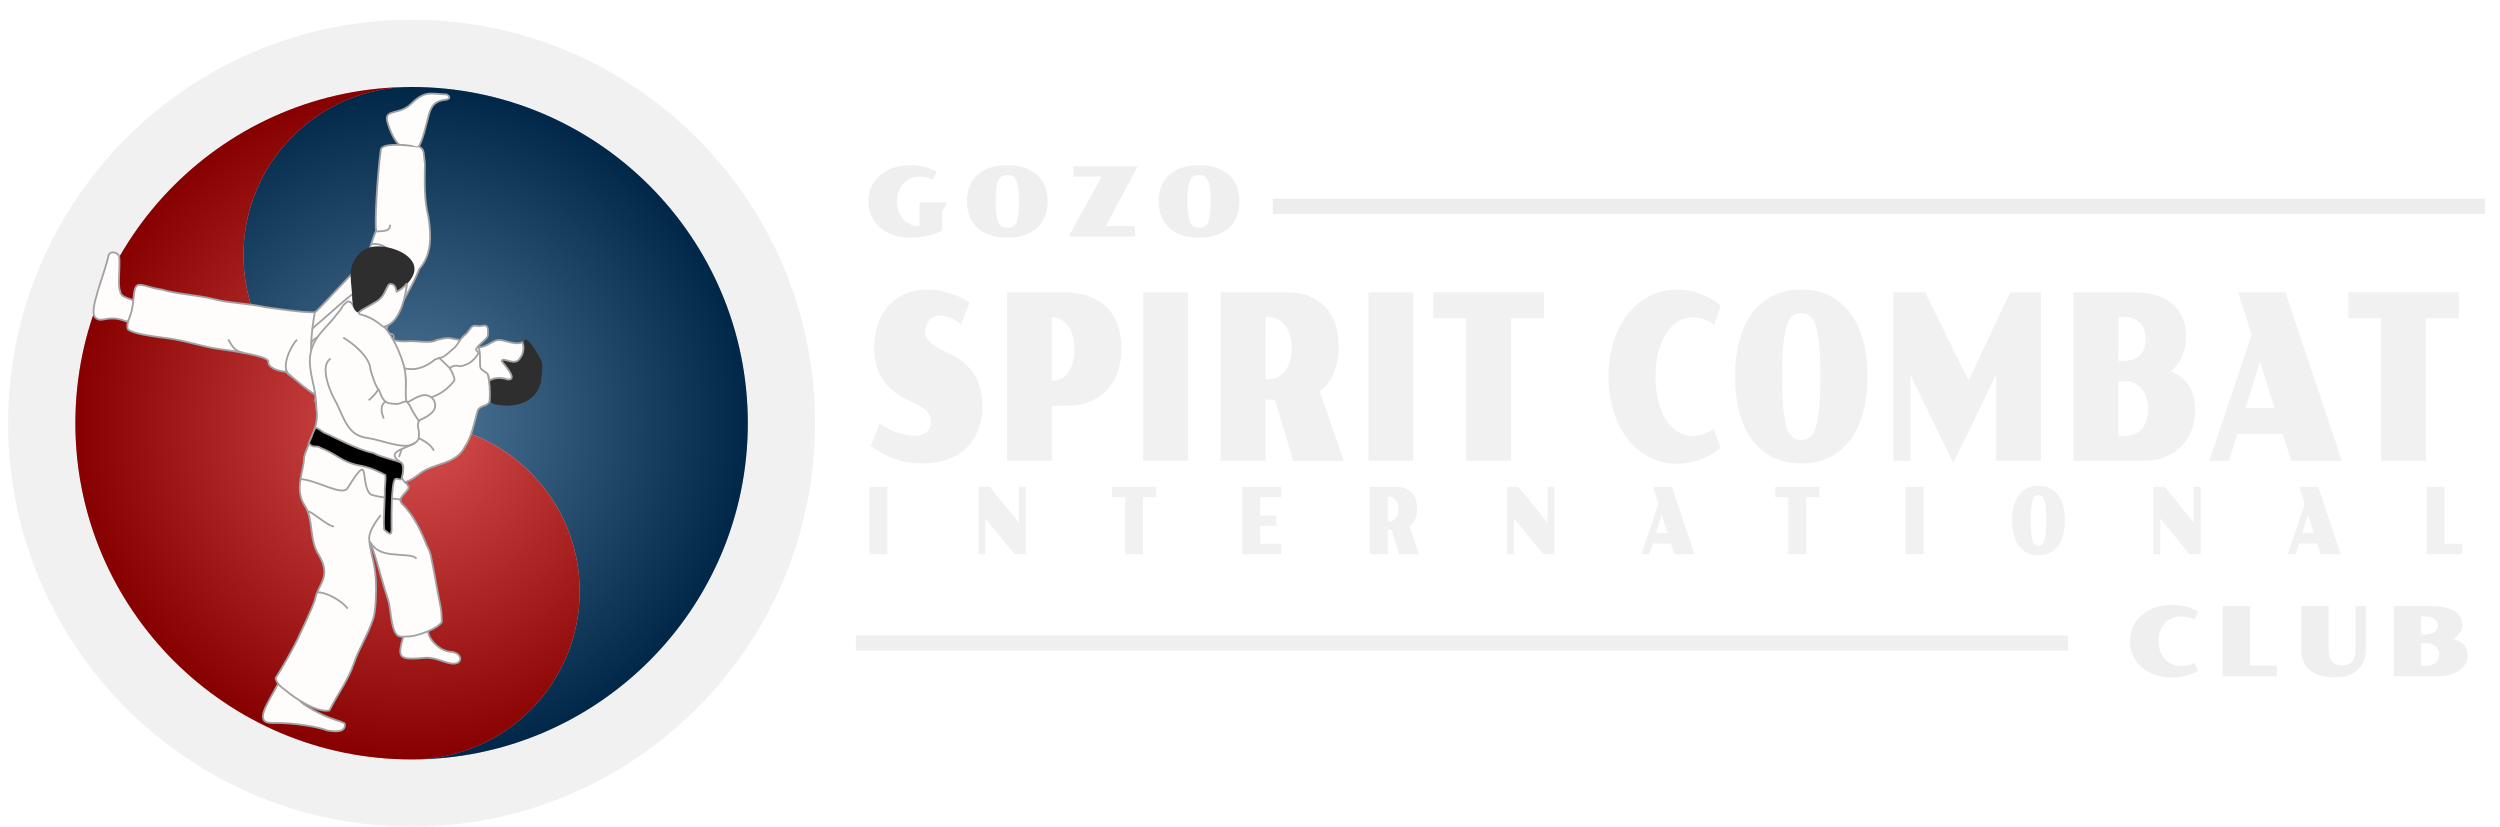 <?xml version="1.0" standalone="no"?><!-- Generator: Gravit.io --><svg xmlns="http://www.w3.org/2000/svg" xmlns:xlink="http://www.w3.org/1999/xlink" style="isolation:isolate" viewBox="20.194 2650.042 247.856 81.958" width="247.856" height="81.958"><g style="isolation:isolate"><g><path d=" M 21 2692 C 21 2669.923 38.923 2652 61 2652 C 83.077 2652 101 2669.923 101 2692 C 101 2714.077 83.077 2732 61 2732 C 38.923 2732 21 2714.077 21 2692 Z " fill="rgb(242,241,241)"/><path d=" M 61 2658.667 C 79.397 2658.667 94.333 2673.603 94.333 2692 C 94.333 2710.397 79.397 2725.333 61 2725.333 M 61 2692 C 70.199 2692 77.667 2699.468 77.667 2708.667 C 77.667 2717.865 70.199 2725.333 61 2725.333 M 61 2692 C 51.801 2692 44.333 2684.532 44.333 2675.333 C 44.333 2666.135 51.801 2658.667 61 2658.667" fill-rule="evenodd" fill="rgb(0,58,111)"/><path d=" M 61 2725.333 C 42.603 2725.333 27.667 2710.397 27.667 2692 C 27.667 2673.603 42.603 2658.667 61 2658.667 M 61 2692 C 51.801 2692 44.333 2684.532 44.333 2675.333 C 44.333 2666.135 51.801 2658.667 61 2658.667 M 61 2692 C 70.199 2692 77.667 2699.468 77.667 2708.667 C 77.667 2717.865 70.199 2725.333 61 2725.333" fill-rule="evenodd" fill="rgb(206,0,0)"/><g opacity="0.35"><radialGradient id="_rgradient_3" fx="0.5" fy="0.5" cx="0.5" cy="0.5" r="0.5" gradientTransform="matrix(66.667,0,0,66.667,27.667,2658.667)" gradientUnits="userSpaceOnUse"><stop offset="0%" stop-opacity="1" style="stop-color:rgb(235,235,235)"/><stop offset="100%" stop-opacity="1" style="stop-color:rgb(0,0,0)"/></radialGradient><circle vector-effect="non-scaling-stroke" cx="61" cy="2692" r="33.333" fill="url(#_rgradient_3)"/></g></g><g filter="url(#D8oaPTx4MnXqlgwOlSoCoIXHBUYli9L2)"><path d=" M 63.424 2658.925 C 63.996 2658.819 63.644 2658.483 63.493 2658.406 C 61.72 2658.336 61.338 2657.956 59.737 2659.53 C 58.508 2660.467 57.208 2659.833 57.63 2661.234 C 58.052 2662.636 58.631 2663.355 58.831 2663.407 C 59.273 2663.367 60.172 2663.718 60.706 2663.587 C 61.111 2662.917 61.403 2661.592 61.693 2660.481 C 61.982 2659.37 62.459 2659.026 63.424 2658.925 Z " fill="rgb(255,252,252)" vector-effect="non-scaling-stroke" stroke-width="0.182" stroke="rgb(162,162,162)" stroke-linejoin="miter" stroke-linecap="square" stroke-miterlimit="3"/><path d=" M 31.743 2680.915 C 29.797 2680.147 29.299 2681.172 28.627 2680.505 C 27.955 2679.839 29.594 2676.166 29.969 2674.316 C 30.211 2673.842 30.888 2674.093 31.008 2674.453 C 31.138 2675.461 30.831 2677.332 31.112 2677.926 C 31.155 2678.702 32.658 2678.63 32.551 2679.04 C 32.345 2679.831 32.294 2680.804 31.743 2680.915 Z " fill="rgb(255,252,252)" vector-effect="non-scaling-stroke" stroke-width="0.182" stroke="rgb(162,162,162)" stroke-linejoin="miter" stroke-linecap="square" stroke-miterlimit="3"/><path d=" M 71.115 2683.005 C 71.307 2681.834 72.797 2684.627 72.86 2684.803 C 73.064 2685.368 72.905 2686.069 72.865 2686.653 C 72.591 2688.735 70.573 2689.44 68.927 2689.224 C 68.547 2689.179 68.073 2689.153 67.853 2688.917 C 67.847 2688.424 67.593 2687.457 67.693 2686.865 C 67.922 2686.553 68.192 2686.525 68.733 2686.533 C 68.812 2686.572 69.579 2686.673 69.667 2686.674 C 70.175 2686.733 69.758 2686.217 69.568 2686 C 69.225 2685.45 68.805 2685.139 68.927 2684.803 C 69.074 2684.575 69.913 2684.934 70.241 2684.8 C 71.208 2684.283 71.014 2683.84 71.115 2683.005 Z " fill="rgb(46,46,46)"/><path d=" M 70.977 2682.987 C 70.098 2683.309 69.156 2682.64 68.496 2682.768 C 67.91 2682.882 67.42 2683.47 66.6 2683.489 C 66.546 2684.272 66.642 2685.151 66.802 2685.609 C 66.961 2685.759 67.38 2685.977 67.522 2686.162 C 67.703 2686.399 67.596 2686.605 67.704 2686.784 C 67.873 2686.66 68.555 2686.309 69.568 2686.674 C 70.684 2686.681 68.88 2684.897 68.927 2684.8 C 69.148 2684.412 70.291 2685.441 70.778 2684.505 C 71.067 2684.165 71.215 2683.404 70.977 2682.987 Z " fill="rgb(255,252,252)" vector-effect="non-scaling-stroke" stroke-width="0.182" stroke="rgb(162,162,162)" stroke-linejoin="miter" stroke-linecap="square" stroke-miterlimit="3"/><path d=" M 61.196 2664.187 C 61.142 2663.725 60.749 2663.588 60.745 2663.599 C 60.741 2663.61 56.977 2662.974 56.948 2663.931 C 56.585 2666.528 56.328 2671.411 56.487 2671.872 C 56.046 2672.922 55.637 2674.528 55.341 2674.929 C 53.477 2676.711 50.601 2680.001 50.397 2680.006 C 49.113 2680.038 46.523 2679.628 45.543 2679.499 C 43.768 2679.105 41.815 2679.096 40.366 2678.687 C 38.586 2678.259 36.694 2678.201 35.206 2677.744 C 33.972 2677.582 33.122 2677.085 32.78 2677.359 C 32.296 2677.745 32.581 2679.118 32.086 2680.372 C 31.888 2680.869 31.701 2681.445 31.907 2681.735 C 32.682 2682.168 33.869 2682.324 35.76 2682.572 C 37.65 2682.821 39.332 2683.438 40.903 2683.645 C 41.871 2683.764 45.856 2684.338 45.793 2684.882 C 45.73 2685.427 46.611 2685.822 47.508 2685.901 C 48.598 2686.761 49.774 2687.825 50.386 2688.128 C 50.709 2688.493 50.205 2688.774 50.543 2688.942 C 51.863 2689.761 54.357 2689.871 54.371 2689.973 C 54.319 2690.365 54.763 2690.73 54.753 2691.081 C 54.744 2691.407 53.867 2691.455 53.872 2691.757 C 54.154 2692.765 55.408 2693.985 56.319 2695.249 C 58.04 2696.933 58.822 2697.531 60.7 2696.09 C 62.11 2694.883 64.348 2695.202 65.291 2693.325 C 65.986 2692.327 66.243 2690.813 66.556 2689.726 C 66.889 2689.16 67.513 2689.378 67.732 2688.824 C 67.807 2687.903 67.744 2686.923 67.554 2686.159 C 67.371 2685.897 67.008 2685.833 66.843 2685.537 C 66.651 2685.086 67.063 2683.226 66.23 2683.293 C 65.397 2683.359 65.49 2682.843 64.579 2682.712 C 63.668 2682.581 63.884 2682.408 62.445 2682.758 C 61.965 2683.126 60.489 2682.827 59.776 2682.87 C 58.299 2682.96 57.108 2682.687 57.609 2681.416 C 58.648 2679.816 60.228 2677.148 60.773 2675.69 C 61.979 2674.312 61.969 2672.598 61.675 2670.59 C 61.236 2668.833 61.294 2667.133 61.319 2665.26 C 61.288 2664.991 61.196 2664.187 61.196 2664.187" fill="rgb(255,252,252)" vector-effect="non-scaling-stroke" stroke-width="0.182" stroke="rgb(162,162,162)" stroke-linejoin="miter" stroke-linecap="square" stroke-miterlimit="3"/><path d=" M 58.192 2680.694 C 56.784 2680.377 54.449 2681.42 53.627 2682.447 C 52.489 2683.945 51.691 2685.744 51.097 2687.25 C 50.949 2687.625 50.64 2688.119 50.749 2688.261" fill="none" vector-effect="non-scaling-stroke" stroke-width="0.182" stroke="rgb(162,162,162)" stroke-linejoin="miter" stroke-linecap="square" stroke-miterlimit="3"/><path d=" M 50.397 2680.006 C 50.144 2681.598 49.871 2683.448 50.181 2685.049 C 50.431 2685.773 50.918 2685.979 51.307 2686.154" fill="none" vector-effect="non-scaling-stroke" stroke-width="0.182" stroke="rgb(162,162,162)" stroke-linejoin="miter" stroke-linecap="square" stroke-miterlimit="3"/><path d=" M 59.256 2675.244 C 58.17 2676.269 56.222 2676.815 54.95 2677.601 C 53.337 2678.731 52.065 2679.999 50.758 2681.095 L 50.554 2681.267 L 50.181 2681.6" fill="none" vector-effect="non-scaling-stroke" stroke-width="0.182" stroke="rgb(162,162,162)" stroke-linejoin="miter" stroke-linecap="square" stroke-miterlimit="3"/><path d=" M 55.762 2679.524 C 54.453 2680.529 52.965 2681.267 51.462 2681.964 C 50.949 2682.357 50.119 2682.667 50.067 2683.067" fill="none" vector-effect="non-scaling-stroke" stroke-width="0.182" stroke="rgb(162,162,162)" stroke-linejoin="miter" stroke-linecap="square" stroke-miterlimit="3"/><path d=" M 43.236 2684 C 42.479 2683.852 42.226 2683.392 41.869 2682.775" fill="none" vector-effect="non-scaling-stroke" stroke-width="0.182" stroke="rgb(162,162,162)" stroke-linejoin="miter" stroke-linecap="square" stroke-miterlimit="3"/><path d=" M 47.977 2686.267 C 46.886 2685.631 48.047 2683.325 48.579 2682.79" fill="none" vector-effect="non-scaling-stroke" stroke-width="0.182" stroke="rgb(162,162,162)" stroke-linejoin="miter" stroke-linecap="square" stroke-miterlimit="3"/><path d=" M 57.861 2671.412 C 57.854 2672.061 56.912 2671.939 56.487 2671.992" fill="none" vector-effect="non-scaling-stroke" stroke-width="0.182" stroke="rgb(162,162,162)" stroke-linejoin="miter" stroke-linecap="square" stroke-miterlimit="3"/><path d=" M 56.067 2673.233 C 57.581 2673.129 58.265 2674.28 57.452 2674.52" fill="none" vector-effect="non-scaling-stroke" stroke-width="0.182" stroke="rgb(162,162,162)" stroke-linejoin="miter" stroke-linecap="square" stroke-miterlimit="3"/><path d=" M 58.23 2682.416 C 58.208 2682.033 57.613 2682.088 57.468 2682.184 C 56.701 2683.552 55.975 2684.412 55.201 2685.866 C 55.091 2686.615 53.442 2689.572 53.812 2689.894 C 53.968 2689.977 54.701 2690.274 55.035 2690.137 C 55.627 2689.895 57.159 2685.985 57.307 2685.416 C 57.396 2685.075 58.164 2683.415 58.23 2682.416 Z " fill="rgb(0,0,0)" vector-effect="non-scaling-stroke" stroke-width="0.182" stroke="rgb(162,162,162)" stroke-linejoin="miter" stroke-linecap="square" stroke-miterlimit="3"/><path d=" M 54.883 2690.167 C 55.552 2689.915 58.191 2691.757 59.178 2692.036 C 60.381 2692.271 61.67 2692.764 62.169 2693.651" fill="none" vector-effect="non-scaling-stroke" stroke-width="0.182" stroke="rgb(162,162,162)" stroke-linejoin="miter" stroke-linecap="square" stroke-miterlimit="3"/><path d=" M 54.974 2691.103 C 55.364 2690.84 56.108 2690.894 56.826 2691.083 C 57.026 2691.761 58.921 2691.973 59.028 2692.677 C 59.267 2693.435 60.354 2692.885 60.448 2692.55" fill="none" vector-effect="non-scaling-stroke" stroke-width="0.182" stroke="rgb(162,162,162)" stroke-linejoin="miter" stroke-linecap="square" stroke-miterlimit="3"/><path d=" M 59.077 2692.989 C 59.054 2693.515 58.967 2693.788 58.777 2694.27" fill="none" vector-effect="non-scaling-stroke" stroke-width="0.182" stroke="rgb(162,162,162)" stroke-linejoin="miter" stroke-linecap="square" stroke-miterlimit="3"/></g><defs><filter id="D8oaPTx4MnXqlgwOlSoCoIXHBUYli9L2" x="20.194" y="2650.042" width="62.768" height="57.133" filterUnits="userSpaceOnUse"><feGaussianBlur xmlns="http://www.w3.org/2000/svg" in="SourceGraphic" stdDeviation="1.288"/><feOffset xmlns="http://www.w3.org/2000/svg" dx="1" dy="1" result="pf_100_offsetBlur"/><feFlood xmlns="http://www.w3.org/2000/svg" flood-color="#000000" flood-opacity="0.65"/><feComposite xmlns="http://www.w3.org/2000/svg" in2="pf_100_offsetBlur" operator="in" result="pf_100_dropShadow"/><feBlend xmlns="http://www.w3.org/2000/svg" in="SourceGraphic" in2="pf_100_dropShadow" mode="normal"/></filter></defs><g filter="url(#KzAPwvurzMGugmqrSD2E1GK3iQsJxpFG)"><path d=" M 59.161 2688.873 C 59.824 2689.335 62.233 2688.417 62.905 2687.995 C 63.577 2687.574 64.048 2687.058 64.253 2686.738 C 64.253 2686.339 63.957 2685.863 63.817 2685.573 C 63.856 2685.41 64.149 2685.301 64.429 2685.292 C 64.593 2685.286 64.705 2685.382 64.884 2685.344 C 65.804 2685.181 66.332 2684.594 66.619 2684.07 C 66.693 2683.933 66.333 2683.812 66.4 2683.667 C 66.587 2683.258 67.07 2682.955 67.412 2682.576 C 67.608 2682.36 67.57 2682.193 67.575 2681.986 C 67.58 2681.732 67.585 2681.45 67.366 2681.34 C 67.205 2681.258 66.884 2681.39 66.692 2681.369 C 66.383 2681.335 66.094 2681.275 65.9 2681.519 C 65.735 2681.726 65.533 2682.037 65.332 2682.211 C 64.811 2682.593 64.634 2683.143 64.268 2683.495 C 63.887 2683.796 63.564 2684.181 63.122 2684.419 C 62.834 2684.574 62.397 2684.565 62.201 2684.782 C 60.554 2686.088 59.276 2685.491 59.285 2685.573 C 59.13 2685.68 59.316 2685.629 59.396 2686.528 C 59.476 2687.426 59.148 2688.424 59.161 2688.873 Z " fill="rgb(255,252,252)" vector-effect="non-scaling-stroke" stroke-width="0.182" stroke="rgb(162,162,162)" stroke-linejoin="miter" stroke-linecap="square" stroke-miterlimit="3"/><path d=" M 59.173 2712.13 C 58.593 2714.297 58.625 2714.508 61.476 2714.248 C 62.423 2714.248 63.226 2714.732 63.96 2714.824 C 65.137 2714.971 65.075 2713.808 63.99 2713.673 C 62.73 2713.657 61.531 2712.222 61.657 2711.552" fill="rgb(255,252,252)" vector-effect="non-scaling-stroke" stroke-width="0.182" stroke="rgb(162,162,162)" stroke-linejoin="miter" stroke-linecap="square" stroke-miterlimit="3"/><path d=" M 46.758 2716.844 C 45.709 2718.849 44.244 2720.775 46.273 2720.722 C 48.303 2720.668 50.886 2721.138 51.605 2721.449 C 51.957 2721.521 52.684 2721.622 53.059 2721.449 C 53.435 2721.275 53.459 2720.826 53.302 2720.722 C 53.144 2720.617 51.965 2720.277 51.363 2719.995 C 49.981 2719.346 48.782 2718.6 48.939 2718.419 C 47.965 2718.016 47.314 2717.116 46.758 2716.844 Z " fill="rgb(255,252,252)" vector-effect="non-scaling-stroke" stroke-width="0.182" stroke="rgb(162,162,162)" stroke-linejoin="miter" stroke-linecap="square" stroke-miterlimit="3"/><path d=" M 51.848 2719.482 C 50.513 2719.704 48.349 2718.203 47.485 2717.462 C 46.962 2717.113 46.59 2716.706 46.516 2716.272 C 47.202 2715.206 48.162 2713.512 48.697 2712.413 C 49.201 2711.313 50.1 2709.456 50.393 2708.576 C 50.756 2706.798 52.096 2706.299 50.797 2704.052 C 49.817 2702.581 50.3 2700.52 49.424 2699.205 C 48.322 2697.552 49.343 2695.706 49.343 2694.358 C 49.69 2692.977 50.904 2691.35 50.555 2689.511 C 50.555 2687.583 49.909 2686.403 49.909 2684.745 C 49.984 2682.491 51.643 2681.552 52.494 2680.302 C 53.468 2679.226 52.802 2679.62 53.665 2678.928 C 54.559 2679.014 53.617 2679.787 56.129 2680.625 C 57.662 2681.136 58.705 2683.666 59.118 2684.906 C 59.703 2686.66 59.239 2688.178 59.522 2688.905 C 59.749 2688.988 60.539 2688.224 61.299 2688.218 C 62.06 2688.213 62.534 2688.948 62.269 2689.592 C 62.058 2690.102 61.24 2690.518 60.734 2690.719 C 60.503 2691.207 60.734 2691.654 60.734 2691.934 C 60.734 2692.386 60.754 2692.702 60.33 2692.956 C 59.292 2693.579 57.369 2693.838 58.876 2694.843 C 59.157 2695.03 59.156 2695.204 59.173 2695.376 C 59.224 2695.87 58.667 2696.34 59.522 2697.024 C 59.598 2697.084 59.64 2697.179 59.684 2697.266 C 59.892 2697.683 58.449 2698.374 59.037 2698.963 C 60.269 2700.195 60.981 2701.78 61.542 2703.204 C 61.89 2703.749 61.964 2704.425 62.026 2704.725 C 62.341 2706.245 62.55 2707.6 62.753 2708.576 C 62.957 2709.552 62.981 2709.868 62.996 2710.717 C 62.489 2711.432 60.75 2712.008 59.926 2712.13 C 59.188 2712.13 58.743 2712.305 58.459 2711.888 C 57.9 2711.067 57.968 2709.406 57.664 2708.495 C 57.088 2706.768 56.706 2705.135 56.21 2703.648 C 55.361 2701.103 56.183 2704.644 56.21 2704.725 C 56.237 2704.806 56.417 2705.717 56.467 2706.667 C 56.517 2707.617 56.443 2709.655 56.21 2710.353 C 55.629 2712.094 54.772 2713.335 54.271 2714.837 C 53.756 2716.383 52.575 2718.028 51.848 2719.482 Z " fill="rgb(255,252,252)" vector-effect="non-scaling-stroke" stroke-width="0.182" stroke="rgb(162,162,162)" stroke-linejoin="miter" stroke-linecap="square" stroke-miterlimit="3"/><path d=" M 54.115 2678.741 C 54.115 2677.198 53.549 2675.66 54.6 2674.459 C 55.712 2672.79 58.353 2673.595 59.285 2674.217 C 61.975 2676.01 58.4 2678.105 58.396 2678.095 C 58.514 2677.793 58.395 2677.273 58.034 2677.327 C 57.432 2677.251 57.527 2677.995 57.208 2678.327 C 56.442 2679.124 55.461 2680.033 54.6 2679.993 C 54.1 2679.66 54.178 2678.944 54.115 2678.741 Z " fill="rgb(46,46,46)"/><path d=" M 58.027 2677.214 C 58.447 2677.277 58.485 2677.897 58.512 2677.971 Q 59.042 2677.729 59.562 2677.123 Q 59.03 2681.003 57.243 2681.445 C 57.155 2681.491 56.247 2680.52 55.119 2680.273 C 54.23 2680.045 55.208 2679.767 56.291 2679.062 C 57.592 2678.467 57.458 2676.983 58.027 2677.214 Z " fill="rgb(255,252,252)" vector-effect="non-scaling-stroke" stroke-width="0.182" stroke="rgb(162,162,162)" stroke-linejoin="miter" stroke-linecap="square" stroke-miterlimit="3"/><path d=" M 53.302 2682.563 C 53.976 2682.968 55.87 2684.317 55.927 2685.714 C 56.195 2686.518 56.337 2687.177 56.816 2687.814 C 57.28 2689.209 57.774 2689.027 58.553 2689.092 C 58.809 2689.113 59.323 2688.757 59.522 2688.865 C 59.607 2688.911 59.861 2689.275 59.926 2689.47 C 60.007 2689.713 60.733 2690.8 60.733 2690.8" fill="none" vector-effect="non-scaling-stroke" stroke-width="0.182" stroke="rgb(162,162,162)" stroke-linejoin="miter" stroke-linecap="square" stroke-miterlimit="3"/><path d=" M 49 2696.539 C 50.708 2696.669 53.146 2698.283 53.665 2697.428 C 54.185 2696.572 54.896 2695.493 55.119 2695.6 C 55.455 2695.76 55.236 2697.51 55.967 2698.074 C 56.845 2698.366 58.206 2698.484 58.876 2698.559" fill="none" vector-effect="non-scaling-stroke" stroke-width="0.182" stroke="rgb(162,162,162)" stroke-linejoin="miter" stroke-linecap="square" stroke-miterlimit="3"/><path d=" M 51.026 2693.469 C 52.524 2694.028 53.053 2694.83 54.704 2695.166 C 55.9 2695.349 56.977 2695.905 57.401 2696.139 C 57.462 2696.726 57.314 2697.121 57.343 2698.074 C 57.343 2698.582 57.189 2700.71 57.279 2701.548 C 57.687 2701.871 58.014 2702.268 58.014 2701.548 C 58.014 2700.71 57.957 2696.819 58.382 2696.539 C 58.569 2696.416 58.874 2696.673 58.995 2696.539 C 59.148 2696.029 59.275 2695.276 58.995 2694.923 C 58.408 2694.639 56.94 2694.376 56.216 2693.954 C 54.522 2693.615 52.228 2692.296 51.312 2691.934 C 50.938 2691.688 50.649 2691.415 50.454 2691.47 C 50.29 2691.727 50.106 2692.364 49.8 2692.985 C 50.258 2693.551 50.485 2693.121 51.026 2693.469 Z " fill="rgb(0,0,0)" vector-effect="non-scaling-stroke" stroke-width="0.182" stroke="rgb(162,162,162)" stroke-linejoin="miter" stroke-linecap="square" stroke-miterlimit="3"/><path d=" M 51.893 2684.654 C 50.849 2685.457 52.013 2688.11 52.499 2688.895 C 53.379 2690.655 53.678 2692.223 55.649 2692.47 C 56.958 2692.633 59.247 2693.686 60.254 2693.015" fill="none" vector-effect="non-scaling-stroke" stroke-width="0.182" stroke="rgb(162,162,162)" stroke-linejoin="miter" stroke-linecap="square" stroke-miterlimit="3"/><path d=" M 50.733 2707.768 C 51.626 2707.768 53.112 2708.657 53.605 2709.313" fill="none" vector-effect="non-scaling-stroke" stroke-width="0.182" stroke="rgb(162,162,162)" stroke-linejoin="miter" stroke-linecap="square" stroke-miterlimit="3"/><path d=" M 49.8 2699.77 C 50.126 2699.77 51.573 2701.092 52.211 2701.225" fill="none" vector-effect="non-scaling-stroke" stroke-width="0.182" stroke="rgb(162,162,162)" stroke-linejoin="miter" stroke-linecap="square" stroke-miterlimit="3"/><path d=" M 55.967 2702.891 C 56.869 2704.347 58.828 2703.863 60.209 2704.224 L 60.421 2704.375" fill="none" vector-effect="non-scaling-stroke" stroke-width="0.182" stroke="rgb(162,162,162)" stroke-linejoin="miter" stroke-linecap="square" stroke-miterlimit="3"/><path d=" M 55.816 2702.667 C 55.646 2701.851 56.431 2700.789 56.876 2700.195" fill="none" vector-effect="non-scaling-stroke" stroke-width="0.182" stroke="rgb(162,162,162)" stroke-linejoin="miter" stroke-linecap="square" stroke-miterlimit="3"/><path d=" M 56.695 2687.653 C 56.501 2688 56.095 2688.448 55.816 2688.668" fill="rgb(255,255,255)" vector-effect="non-scaling-stroke" stroke-width="0.182" stroke="rgb(162,162,162)" stroke-linejoin="miter" stroke-linecap="square" stroke-miterlimit="3"/><path d=" M 57.401 2688.865 C 56.767 2689.317 57.102 2690.133 57.21 2690.455" fill="rgb(255,255,255)" vector-effect="non-scaling-stroke" stroke-width="0.182" stroke="rgb(162,162,162)" stroke-linejoin="miter" stroke-linecap="square" stroke-miterlimit="3"/><line x1="63.817" y1="2685.573" x2="62.753" y2="2684.533" vector-effect="non-scaling-stroke" stroke-width="0.182" stroke="rgb(162,162,162)" stroke-linejoin="miter" stroke-linecap="square" stroke-miterlimit="3"/></g><defs><filter id="KzAPwvurzMGugmqrSD2E1GK3iQsJxpFG" x="36.984" y="2665.467" width="40.865" height="66.351" filterUnits="userSpaceOnUse"><feGaussianBlur xmlns="http://www.w3.org/2000/svg" in="SourceGraphic" stdDeviation="1.288"/><feOffset xmlns="http://www.w3.org/2000/svg" dx="1" dy="1" result="pf_100_offsetBlur"/><feFlood xmlns="http://www.w3.org/2000/svg" flood-color="#000000" flood-opacity="0.65"/><feComposite xmlns="http://www.w3.org/2000/svg" in2="pf_100_offsetBlur" operator="in" result="pf_100_dropShadow"/><feBlend xmlns="http://www.w3.org/2000/svg" in="SourceGraphic" in2="pf_100_dropShadow" mode="normal"/></filter></defs><g><path d=" M 106.283 2670.017 L 106.283 2670.017 L 106.283 2670.017 Q 106.283 2669.52 106.412 2669.059 L 106.412 2669.059 L 106.412 2669.059 Q 106.541 2668.597 106.789 2668.198 L 106.789 2668.198 L 106.789 2668.198 Q 107.037 2667.8 107.398 2667.472 L 107.398 2667.472 L 107.398 2667.472 Q 107.759 2667.144 108.221 2666.909 L 108.221 2666.909 L 108.221 2666.909 Q 108.683 2666.675 109.241 2666.546 L 109.241 2666.546 L 109.241 2666.546 Q 109.798 2666.417 110.441 2666.417 L 110.441 2666.417 L 110.441 2666.417 Q 110.853 2666.417 111.23 2666.469 L 111.23 2666.469 L 111.23 2666.469 Q 111.608 2666.52 111.941 2666.612 L 111.941 2666.612 L 111.941 2666.612 Q 112.273 2666.703 112.557 2666.823 L 112.557 2666.823 L 112.557 2666.823 Q 112.841 2666.942 113.07 2667.073 L 113.07 2667.073 L 112.667 2667.861 L 112.667 2667.861 Q 112.405 2667.734 112.07 2667.648 L 112.07 2667.648 L 112.07 2667.648 Q 111.734 2667.561 111.373 2667.561 L 111.373 2667.561 L 111.373 2667.561 Q 110.891 2667.561 110.478 2667.734 L 110.478 2667.734 L 110.478 2667.734 Q 110.066 2667.908 109.766 2668.227 L 109.766 2668.227 L 109.766 2668.227 Q 109.466 2668.545 109.295 2668.998 L 109.295 2668.998 L 109.295 2668.998 Q 109.123 2669.45 109.123 2670.012 L 109.123 2670.012 L 109.123 2670.012 Q 109.123 2670.57 109.292 2671.023 L 109.292 2671.023 L 109.292 2671.023 Q 109.461 2671.475 109.759 2671.796 L 109.759 2671.796 L 109.759 2671.796 Q 110.056 2672.117 110.466 2672.293 L 110.466 2672.293 L 110.466 2672.293 Q 110.877 2672.469 111.355 2672.469 L 111.355 2672.469 L 111.355 2670.111 L 114.088 2670.111 L 113.6 2670.997 L 113.6 2672.891 L 113.605 2672.9 L 113.605 2672.9 Q 113.375 2673.036 113.037 2673.162 L 113.037 2673.162 L 113.037 2673.162 Q 112.7 2673.289 112.285 2673.39 L 112.285 2673.39 L 112.285 2673.39 Q 111.87 2673.491 111.402 2673.552 L 111.402 2673.552 L 111.402 2673.552 Q 110.933 2673.613 110.441 2673.613 L 110.441 2673.613 L 110.441 2673.613 Q 109.48 2673.613 108.709 2673.329 L 108.709 2673.329 L 108.709 2673.329 Q 107.938 2673.045 107.398 2672.555 L 107.398 2672.555 L 107.398 2672.555 Q 106.859 2672.066 106.571 2671.412 L 106.571 2671.412 L 106.571 2671.412 Q 106.283 2670.758 106.283 2670.017 Z  M 116.058 2669.998 L 116.058 2669.998 L 116.058 2669.998 Q 116.058 2669.206 116.311 2668.548 L 116.311 2668.548 L 116.311 2668.548 Q 116.565 2667.889 117.066 2667.416 L 117.066 2667.416 L 117.066 2667.416 Q 117.568 2666.942 118.318 2666.68 L 118.318 2666.68 L 118.318 2666.68 Q 119.068 2666.417 120.061 2666.417 L 120.061 2666.417 L 120.061 2666.417 Q 121.055 2666.417 121.805 2666.68 L 121.805 2666.68 L 121.805 2666.68 Q 122.555 2666.942 123.057 2667.416 L 123.057 2667.416 L 123.057 2667.416 Q 123.558 2667.889 123.811 2668.548 L 123.811 2668.548 L 123.811 2668.548 Q 124.065 2669.206 124.065 2669.998 L 124.065 2669.998 L 124.065 2669.998 Q 124.065 2670.8 123.811 2671.466 L 123.811 2671.466 L 123.811 2671.466 Q 123.558 2672.131 123.057 2672.605 L 123.057 2672.605 L 123.057 2672.605 Q 122.555 2673.078 121.805 2673.341 L 121.805 2673.341 L 121.805 2673.341 Q 121.055 2673.603 120.061 2673.603 L 120.061 2673.603 L 120.061 2673.603 Q 119.068 2673.603 118.318 2673.341 L 118.318 2673.341 L 118.318 2673.341 Q 117.568 2673.078 117.066 2672.605 L 117.066 2672.605 L 117.066 2672.605 Q 116.565 2672.131 116.311 2671.466 L 116.311 2671.466 L 116.311 2671.466 Q 116.058 2670.8 116.058 2669.998 Z  M 120.061 2672.633 L 120.061 2672.633 L 120.061 2672.633 Q 120.343 2672.633 120.558 2672.534 L 120.558 2672.534 L 120.558 2672.534 Q 120.774 2672.436 120.919 2672.15 L 120.919 2672.15 L 120.919 2672.15 Q 121.065 2671.864 121.14 2671.348 L 121.14 2671.348 L 121.14 2671.348 Q 121.215 2670.833 121.215 2669.998 L 121.215 2669.998 L 121.215 2669.998 Q 121.215 2669.173 121.14 2668.662 L 121.14 2668.662 L 121.14 2668.662 Q 121.065 2668.152 120.919 2667.87 L 120.919 2667.87 L 120.919 2667.87 Q 120.774 2667.589 120.558 2667.491 L 120.558 2667.491 L 120.558 2667.491 Q 120.343 2667.392 120.061 2667.392 L 120.061 2667.392 L 120.061 2667.392 Q 119.78 2667.392 119.562 2667.491 L 119.562 2667.491 L 119.562 2667.491 Q 119.344 2667.589 119.199 2667.87 L 119.199 2667.87 L 119.199 2667.87 Q 119.054 2668.152 118.979 2668.662 L 118.979 2668.662 L 118.979 2668.662 Q 118.904 2669.173 118.904 2669.998 L 118.904 2669.998 L 118.904 2669.998 Q 118.904 2670.833 118.979 2671.348 L 118.979 2671.348 L 118.979 2671.348 Q 119.054 2671.864 119.199 2672.15 L 119.199 2672.15 L 119.199 2672.15 Q 119.344 2672.436 119.562 2672.534 L 119.562 2672.534 L 119.562 2672.534 Q 119.78 2672.633 120.061 2672.633 Z  M 126.143 2673.495 L 129.41 2667.552 L 126.626 2667.552 L 126.626 2666.53 L 132.992 2666.53 L 129.832 2672.464 L 132.72 2672.464 L 132.72 2673.495 L 126.143 2673.495 L 126.143 2673.495 Z  M 135.07 2669.998 L 135.07 2669.998 L 135.07 2669.998 Q 135.07 2669.206 135.323 2668.548 L 135.323 2668.548 L 135.323 2668.548 Q 135.577 2667.889 136.078 2667.416 L 136.078 2667.416 L 136.078 2667.416 Q 136.58 2666.942 137.33 2666.68 L 137.33 2666.68 L 137.33 2666.68 Q 138.08 2666.417 139.073 2666.417 L 139.073 2666.417 L 139.073 2666.417 Q 140.067 2666.417 140.817 2666.68 L 140.817 2666.68 L 140.817 2666.68 Q 141.567 2666.942 142.069 2667.416 L 142.069 2667.416 L 142.069 2667.416 Q 142.57 2667.889 142.823 2668.548 L 142.823 2668.548 L 142.823 2668.548 Q 143.077 2669.206 143.077 2669.998 L 143.077 2669.998 L 143.077 2669.998 Q 143.077 2670.8 142.823 2671.466 L 142.823 2671.466 L 142.823 2671.466 Q 142.57 2672.131 142.069 2672.605 L 142.069 2672.605 L 142.069 2672.605 Q 141.567 2673.078 140.817 2673.341 L 140.817 2673.341 L 140.817 2673.341 Q 140.067 2673.603 139.073 2673.603 L 139.073 2673.603 L 139.073 2673.603 Q 138.08 2673.603 137.33 2673.341 L 137.33 2673.341 L 137.33 2673.341 Q 136.58 2673.078 136.078 2672.605 L 136.078 2672.605 L 136.078 2672.605 Q 135.577 2672.131 135.323 2671.466 L 135.323 2671.466 L 135.323 2671.466 Q 135.07 2670.8 135.07 2669.998 Z  M 139.073 2672.633 L 139.073 2672.633 L 139.073 2672.633 Q 139.355 2672.633 139.57 2672.534 L 139.57 2672.534 L 139.57 2672.534 Q 139.786 2672.436 139.931 2672.15 L 139.931 2672.15 L 139.931 2672.15 Q 140.077 2671.864 140.152 2671.348 L 140.152 2671.348 L 140.152 2671.348 Q 140.227 2670.833 140.227 2669.998 L 140.227 2669.998 L 140.227 2669.998 Q 140.227 2669.173 140.152 2668.662 L 140.152 2668.662 L 140.152 2668.662 Q 140.077 2668.152 139.931 2667.87 L 139.931 2667.87 L 139.931 2667.87 Q 139.786 2667.589 139.57 2667.491 L 139.57 2667.491 L 139.57 2667.491 Q 139.355 2667.392 139.073 2667.392 L 139.073 2667.392 L 139.073 2667.392 Q 138.792 2667.392 138.574 2667.491 L 138.574 2667.491 L 138.574 2667.491 Q 138.356 2667.589 138.211 2667.87 L 138.211 2667.87 L 138.211 2667.87 Q 138.066 2668.152 137.991 2668.662 L 137.991 2668.662 L 137.991 2668.662 Q 137.916 2669.173 137.916 2669.998 L 137.916 2669.998 L 137.916 2669.998 Q 137.916 2670.833 137.991 2671.348 L 137.991 2671.348 L 137.991 2671.348 Q 138.066 2671.864 138.211 2672.15 L 138.211 2672.15 L 138.211 2672.15 Q 138.356 2672.436 138.574 2672.534 L 138.574 2672.534 L 138.574 2672.534 Q 138.792 2672.633 139.073 2672.633 Z " fill-rule="evenodd" fill="rgb(240,239,239)"/><path d=" M 231.36 2713.617 L 231.36 2713.617 L 231.36 2713.617 Q 231.36 2713.12 231.489 2712.659 L 231.489 2712.659 L 231.489 2712.659 Q 231.618 2712.197 231.867 2711.798 L 231.867 2711.798 L 231.867 2711.798 Q 232.115 2711.4 232.476 2711.072 L 232.476 2711.072 L 232.476 2711.072 Q 232.837 2710.744 233.299 2710.509 L 233.299 2710.509 L 233.299 2710.509 Q 233.76 2710.275 234.318 2710.146 L 234.318 2710.146 L 234.318 2710.146 Q 234.876 2710.017 235.518 2710.017 L 235.518 2710.017 L 235.518 2710.017 Q 235.931 2710.017 236.308 2710.069 L 236.308 2710.069 L 236.308 2710.069 Q 236.685 2710.12 237.018 2710.212 L 237.018 2710.212 L 237.018 2710.212 Q 237.351 2710.303 237.635 2710.423 L 237.635 2710.423 L 237.635 2710.423 Q 237.918 2710.542 238.148 2710.673 L 238.148 2710.673 L 237.745 2711.461 L 237.745 2711.461 Q 237.482 2711.334 237.147 2711.248 L 237.147 2711.248 L 237.147 2711.248 Q 236.812 2711.161 236.451 2711.161 L 236.451 2711.161 L 236.451 2711.161 Q 235.968 2711.161 235.556 2711.334 L 235.556 2711.334 L 235.556 2711.334 Q 235.143 2711.508 234.843 2711.827 L 234.843 2711.827 L 234.843 2711.827 Q 234.543 2712.145 234.372 2712.598 L 234.372 2712.598 L 234.372 2712.598 Q 234.201 2713.05 234.201 2713.613 L 234.201 2713.613 L 234.201 2713.613 Q 234.201 2714.17 234.37 2714.623 L 234.37 2714.623 L 234.37 2714.623 Q 234.539 2715.075 234.836 2715.396 L 234.836 2715.396 L 234.836 2715.396 Q 235.134 2715.717 235.544 2715.893 L 235.544 2715.893 L 235.544 2715.893 Q 235.954 2716.069 236.432 2716.069 L 236.432 2716.069 L 236.432 2716.069 Q 236.77 2716.069 237.107 2715.987 L 237.107 2715.987 L 237.107 2715.987 Q 237.445 2715.905 237.726 2715.769 L 237.726 2715.769 L 238.129 2716.556 L 238.129 2716.556 Q 237.899 2716.692 237.618 2716.809 L 237.618 2716.809 L 237.618 2716.809 Q 237.337 2716.927 237.009 2717.018 L 237.009 2717.018 L 237.009 2717.018 Q 236.681 2717.109 236.306 2717.161 L 236.306 2717.161 L 236.306 2717.161 Q 235.931 2717.213 235.518 2717.213 L 235.518 2717.213 L 235.518 2717.213 Q 234.557 2717.213 233.786 2716.929 L 233.786 2716.929 L 233.786 2716.929 Q 233.015 2716.645 232.476 2716.155 L 232.476 2716.155 L 232.476 2716.155 Q 231.937 2715.666 231.649 2715.012 L 231.649 2715.012 L 231.649 2715.012 Q 231.36 2714.358 231.36 2713.617 Z  M 240.559 2717.095 L 240.559 2710.13 L 243.273 2710.13 L 243.269 2716.022 L 245.931 2716.022 L 245.931 2717.095 L 240.559 2717.095 L 240.559 2717.095 Z  M 248.347 2714.409 L 248.347 2710.13 L 251.057 2710.13 L 251.057 2714.555 L 251.057 2714.555 Q 251.057 2714.93 251.158 2715.204 L 251.158 2715.204 L 251.158 2715.204 Q 251.258 2715.478 251.439 2715.659 L 251.439 2715.659 L 251.439 2715.659 Q 251.619 2715.839 251.863 2715.928 L 251.863 2715.928 L 251.863 2715.928 Q 252.107 2716.017 252.388 2716.017 L 252.388 2716.017 L 252.388 2716.017 Q 252.697 2716.017 252.943 2715.928 L 252.943 2715.928 L 252.943 2715.928 Q 253.19 2715.839 253.363 2715.656 L 253.363 2715.656 L 253.363 2715.656 Q 253.536 2715.473 253.63 2715.197 L 253.63 2715.197 L 253.63 2715.197 Q 253.724 2714.92 253.724 2714.545 L 253.724 2714.545 L 253.724 2710.13 L 254.755 2710.13 L 254.755 2714.386 L 254.755 2714.386 Q 254.755 2715.033 254.547 2715.553 L 254.547 2715.553 L 254.547 2715.553 Q 254.338 2716.073 253.954 2716.441 L 253.954 2716.441 L 253.954 2716.441 Q 253.569 2716.809 253.026 2717.006 L 253.026 2717.006 L 253.026 2717.006 Q 252.482 2717.203 251.811 2717.203 L 251.811 2717.203 L 251.811 2717.203 Q 250.897 2717.203 250.241 2717.009 L 250.241 2717.009 L 250.241 2717.009 Q 249.585 2716.814 249.163 2716.451 L 249.163 2716.451 L 249.163 2716.451 Q 248.741 2716.088 248.544 2715.572 L 248.544 2715.572 L 248.544 2715.572 Q 248.347 2715.056 248.347 2714.409 L 248.347 2714.409 L 248.347 2714.409 Z  M 257.514 2717.095 L 257.514 2710.13 L 261.198 2710.13 L 261.198 2710.13 Q 261.976 2710.13 262.56 2710.261 L 262.56 2710.261 L 262.56 2710.261 Q 263.143 2710.392 263.535 2710.634 L 263.535 2710.634 L 263.535 2710.634 Q 263.926 2710.875 264.123 2711.215 L 264.123 2711.215 L 264.123 2711.215 Q 264.32 2711.555 264.32 2711.972 L 264.32 2711.972 L 264.32 2711.972 Q 264.32 2712.389 264.088 2712.757 L 264.088 2712.757 L 264.088 2712.757 Q 263.856 2713.125 263.41 2713.392 L 263.41 2713.392 L 263.41 2713.392 Q 264.142 2713.603 264.503 2714.011 L 264.503 2714.011 L 264.503 2714.011 Q 264.864 2714.419 264.864 2715.009 L 264.864 2715.009 L 264.864 2715.009 Q 264.864 2715.412 264.669 2715.787 L 264.669 2715.787 L 264.669 2715.787 Q 264.474 2716.162 264.088 2716.453 L 264.088 2716.453 L 264.088 2716.453 Q 263.701 2716.744 263.12 2716.92 L 263.12 2716.92 L 263.12 2716.92 Q 262.539 2717.095 261.76 2717.095 L 261.76 2717.095 L 257.514 2717.095 L 257.514 2717.095 Z  M 260.223 2712.961 L 260.514 2712.961 L 260.514 2712.961 Q 260.898 2712.961 261.16 2712.888 L 261.16 2712.888 L 261.16 2712.888 Q 261.423 2712.816 261.58 2712.689 L 261.58 2712.689 L 261.58 2712.689 Q 261.737 2712.562 261.805 2712.398 L 261.805 2712.398 L 261.805 2712.398 Q 261.873 2712.234 261.873 2712.056 L 261.873 2712.056 L 261.873 2712.056 Q 261.873 2711.878 261.805 2711.714 L 261.805 2711.714 L 261.805 2711.714 Q 261.737 2711.55 261.58 2711.426 L 261.58 2711.426 L 261.58 2711.426 Q 261.423 2711.302 261.16 2711.227 L 261.16 2711.227 L 261.16 2711.227 Q 260.898 2711.152 260.514 2711.152 L 260.514 2711.152 L 260.228 2711.152 L 260.223 2712.961 L 260.223 2712.961 Z  M 260.223 2716.073 L 260.514 2716.073 L 260.514 2716.073 Q 260.931 2716.073 261.217 2715.984 L 261.217 2715.984 L 261.217 2715.984 Q 261.503 2715.895 261.681 2715.741 L 261.681 2715.741 L 261.681 2715.741 Q 261.859 2715.586 261.939 2715.377 L 261.939 2715.377 L 261.939 2715.377 Q 262.018 2715.169 262.018 2714.93 L 262.018 2714.93 L 262.018 2714.93 Q 262.018 2714.719 261.934 2714.517 L 261.934 2714.517 L 261.934 2714.517 Q 261.849 2714.316 261.683 2714.159 L 261.683 2714.159 L 261.683 2714.159 Q 261.517 2714.002 261.273 2713.905 L 261.273 2713.905 L 261.273 2713.905 Q 261.029 2713.809 260.71 2713.809 L 260.71 2713.809 L 260.223 2713.809 L 260.223 2716.073 L 260.223 2716.073 Z " fill-rule="evenodd" fill="rgb(240,239,239)"/><path d=" M 179.665 2687.39 L 179.665 2687.39 L 179.665 2687.39 Q 179.665 2686.199 179.877 2685.092 L 179.877 2685.092 L 179.877 2685.092 Q 180.088 2683.986 180.495 2683.03 L 180.495 2683.03 L 180.495 2683.03 Q 180.903 2682.075 181.495 2681.289 L 181.495 2681.289 L 181.495 2681.289 Q 182.087 2680.502 182.844 2679.94 L 182.844 2679.94 L 182.844 2679.94 Q 183.601 2679.378 184.516 2679.069 L 184.516 2679.069 L 184.516 2679.069 Q 185.431 2678.76 186.484 2678.76 L 186.484 2678.76 L 186.484 2678.76 Q 187.16 2678.76 187.779 2678.884 L 187.779 2678.884 L 187.779 2678.884 Q 188.398 2679.007 188.944 2679.227 L 188.944 2679.227 L 188.944 2679.227 Q 189.49 2679.446 189.955 2679.732 L 189.955 2679.732 L 189.955 2679.732 Q 190.42 2680.019 190.796 2680.333 L 190.796 2680.333 L 190.135 2682.221 L 190.135 2682.221 Q 189.705 2681.918 189.155 2681.71 L 189.155 2681.71 L 189.155 2681.71 Q 188.606 2681.502 188.014 2681.502 L 188.014 2681.502 L 188.014 2681.502 Q 187.222 2681.502 186.545 2681.918 L 186.545 2681.918 L 186.545 2681.918 Q 185.869 2682.334 185.377 2683.098 L 185.377 2683.098 L 185.377 2683.098 Q 184.885 2683.862 184.604 2684.946 L 184.604 2684.946 L 184.604 2684.946 Q 184.324 2686.031 184.324 2687.379 L 184.324 2687.379 L 184.324 2687.379 Q 184.324 2688.716 184.6 2689.801 L 184.6 2689.801 L 184.6 2689.801 Q 184.877 2690.885 185.365 2691.655 L 185.365 2691.655 L 185.365 2691.655 Q 185.854 2692.425 186.526 2692.846 L 186.526 2692.846 L 186.526 2692.846 Q 187.199 2693.267 187.983 2693.267 L 187.983 2693.267 L 187.983 2693.267 Q 188.536 2693.267 189.09 2693.071 L 189.09 2693.071 L 189.09 2693.071 Q 189.643 2692.874 190.105 2692.548 L 190.105 2692.548 L 190.766 2694.436 L 190.766 2694.436 Q 190.389 2694.762 189.928 2695.043 L 189.928 2695.043 L 189.928 2695.043 Q 189.467 2695.324 188.928 2695.543 L 188.928 2695.543 L 188.928 2695.543 Q 188.39 2695.762 187.775 2695.886 L 187.775 2695.886 L 187.775 2695.886 Q 187.16 2696.009 186.484 2696.009 L 186.484 2696.009 L 186.484 2696.009 Q 184.908 2696.009 183.643 2695.329 L 183.643 2695.329 L 183.643 2695.329 Q 182.379 2694.65 181.495 2693.475 L 181.495 2693.475 L 181.495 2693.475 Q 180.611 2692.301 180.138 2690.733 L 180.138 2690.733 L 180.138 2690.733 Q 179.665 2689.166 179.665 2687.39 Z  M 192.211 2687.345 L 192.211 2687.345 L 192.211 2687.345 Q 192.211 2685.446 192.626 2683.868 L 192.626 2683.868 L 192.626 2683.868 Q 193.041 2682.289 193.863 2681.154 L 193.863 2681.154 L 193.863 2681.154 Q 194.686 2680.019 195.916 2679.39 L 195.916 2679.39 L 195.916 2679.39 Q 197.146 2678.76 198.776 2678.76 L 198.776 2678.76 L 198.776 2678.76 Q 200.405 2678.76 201.635 2679.39 L 201.635 2679.39 L 201.635 2679.39 Q 202.865 2680.019 203.688 2681.154 L 203.688 2681.154 L 203.688 2681.154 Q 204.51 2682.289 204.925 2683.868 L 204.925 2683.868 L 204.925 2683.868 Q 205.341 2685.446 205.341 2687.345 L 205.341 2687.345 L 205.341 2687.345 Q 205.341 2689.267 204.925 2690.863 L 204.925 2690.863 L 204.925 2690.863 Q 204.51 2692.458 203.688 2693.593 L 203.688 2693.593 L 203.688 2693.593 Q 202.865 2694.728 201.635 2695.358 L 201.635 2695.358 L 201.635 2695.358 Q 200.405 2695.987 198.776 2695.987 L 198.776 2695.987 L 198.776 2695.987 Q 197.146 2695.987 195.916 2695.358 L 195.916 2695.358 L 195.916 2695.358 Q 194.686 2694.728 193.863 2693.593 L 193.863 2693.593 L 193.863 2693.593 Q 193.041 2692.458 192.626 2690.863 L 192.626 2690.863 L 192.626 2690.863 Q 192.211 2689.267 192.211 2687.345 Z  M 198.776 2693.661 L 198.776 2693.661 L 198.776 2693.661 Q 199.237 2693.661 199.59 2693.425 L 199.59 2693.425 L 199.59 2693.425 Q 199.944 2693.189 200.182 2692.503 L 200.182 2692.503 L 200.182 2692.503 Q 200.421 2691.818 200.544 2690.582 L 200.544 2690.582 L 200.544 2690.582 Q 200.667 2689.346 200.667 2687.345 L 200.667 2687.345 L 200.667 2687.345 Q 200.667 2685.368 200.544 2684.143 L 200.544 2684.143 L 200.544 2684.143 Q 200.421 2682.918 200.182 2682.244 L 200.182 2682.244 L 200.182 2682.244 Q 199.944 2681.57 199.59 2681.334 L 199.59 2681.334 L 199.59 2681.334 Q 199.237 2681.098 198.776 2681.098 L 198.776 2681.098 L 198.776 2681.098 Q 198.314 2681.098 197.957 2681.334 L 197.957 2681.334 L 197.957 2681.334 Q 197.599 2681.57 197.361 2682.244 L 197.361 2682.244 L 197.361 2682.244 Q 197.123 2682.918 197 2684.143 L 197 2684.143 L 197 2684.143 Q 196.877 2685.368 196.877 2687.345 L 196.877 2687.345 L 196.877 2687.345 Q 196.877 2689.346 197 2690.582 L 197 2690.582 L 197 2690.582 Q 197.123 2691.818 197.361 2692.503 L 197.361 2692.503 L 197.361 2692.503 Q 197.599 2693.189 197.957 2693.425 L 197.957 2693.425 L 197.957 2693.425 Q 198.314 2693.661 198.776 2693.661 Z  M 207.908 2695.728 L 207.908 2679.03 L 211.052 2679.03 L 215.372 2687.772 L 219.477 2679.03 L 222.537 2679.03 L 222.537 2695.728 L 218.101 2695.728 L 218.101 2687.199 L 213.842 2695.942 L 209.599 2687.199 L 209.599 2695.728 L 207.908 2695.728 L 207.908 2695.728 Z  M 225.773 2695.728 L 225.773 2679.03 L 231.815 2679.03 L 231.815 2679.03 Q 233.091 2679.03 234.048 2679.345 L 234.048 2679.345 L 234.048 2679.345 Q 235.005 2679.659 235.647 2680.238 L 235.647 2680.238 L 235.647 2680.238 Q 236.289 2680.817 236.612 2681.631 L 236.612 2681.631 L 236.612 2681.631 Q 236.935 2682.446 236.935 2683.446 L 236.935 2683.446 L 236.935 2683.446 Q 236.935 2684.446 236.554 2685.328 L 236.554 2685.328 L 236.554 2685.328 Q 236.174 2686.21 235.443 2686.851 L 235.443 2686.851 L 235.443 2686.851 Q 236.643 2687.357 237.235 2688.334 L 237.235 2688.334 L 237.235 2688.334 Q 237.827 2689.312 237.827 2690.728 L 237.827 2690.728 L 237.827 2690.728 Q 237.827 2691.694 237.507 2692.593 L 237.507 2692.593 L 237.507 2692.593 Q 237.188 2693.492 236.554 2694.189 L 236.554 2694.189 L 236.554 2694.189 Q 235.92 2694.886 234.967 2695.307 L 234.967 2695.307 L 234.967 2695.307 Q 234.014 2695.728 232.738 2695.728 L 232.738 2695.728 L 225.773 2695.728 L 225.773 2695.728 Z  M 230.216 2685.817 L 230.693 2685.817 L 230.693 2685.817 Q 231.323 2685.817 231.754 2685.643 L 231.754 2685.643 L 231.754 2685.643 Q 232.184 2685.469 232.442 2685.165 L 232.442 2685.165 L 232.442 2685.165 Q 232.699 2684.862 232.811 2684.469 L 232.811 2684.469 L 232.811 2684.469 Q 232.922 2684.075 232.922 2683.648 L 232.922 2683.648 L 232.922 2683.648 Q 232.922 2683.221 232.811 2682.828 L 232.811 2682.828 L 232.811 2682.828 Q 232.699 2682.435 232.442 2682.137 L 232.442 2682.137 L 232.442 2682.137 Q 232.184 2681.839 231.754 2681.659 L 231.754 2681.659 L 231.754 2681.659 Q 231.323 2681.48 230.693 2681.48 L 230.693 2681.48 L 230.224 2681.48 L 230.216 2685.817 L 230.216 2685.817 Z  M 230.216 2693.279 L 230.693 2693.279 L 230.693 2693.279 Q 231.377 2693.279 231.846 2693.065 L 231.846 2693.065 L 231.846 2693.065 Q 232.315 2692.852 232.607 2692.481 L 232.607 2692.481 L 232.607 2692.481 Q 232.899 2692.11 233.03 2691.61 L 233.03 2691.61 L 233.03 2691.61 Q 233.16 2691.11 233.16 2690.537 L 233.16 2690.537 L 233.16 2690.537 Q 233.16 2690.031 233.022 2689.548 L 233.022 2689.548 L 233.022 2689.548 Q 232.884 2689.065 232.611 2688.688 L 232.611 2688.688 L 232.611 2688.688 Q 232.338 2688.312 231.938 2688.081 L 231.938 2688.081 L 231.938 2688.081 Q 231.538 2687.851 231.016 2687.851 L 231.016 2687.851 L 230.216 2687.851 L 230.216 2693.279 L 230.216 2693.279 Z  M 239.225 2695.74 L 243.423 2683.244 L 242.1 2679.03 L 246.782 2679.03 L 252.378 2695.74 L 247.358 2695.74 L 246.513 2693.065 L 242.008 2693.065 L 241.17 2695.74 L 239.225 2695.74 L 239.225 2695.74 Z  M 242.823 2690.492 L 245.706 2690.492 L 244.26 2685.907 L 242.823 2690.492 L 242.823 2690.492 Z  M 256.268 2695.728 L 256.268 2681.592 L 253.008 2681.592 L 253.008 2679.019 L 263.97 2679.019 L 263.97 2681.592 L 260.711 2681.592 L 260.711 2695.728 L 256.268 2695.728 L 256.268 2695.728 Z  M 106.515 2694.256 L 107.414 2692.02 L 107.414 2692.02 Q 108.229 2692.627 109.121 2692.93 L 109.121 2692.93 L 109.121 2692.93 Q 110.013 2693.234 110.781 2693.234 L 110.781 2693.234 L 110.781 2693.234 Q 111.665 2693.234 112.077 2692.863 L 112.077 2692.863 L 112.077 2692.863 Q 112.488 2692.492 112.488 2691.852 L 112.488 2691.852 L 112.488 2691.852 Q 112.488 2691.649 112.438 2691.436 L 112.438 2691.436 L 112.438 2691.436 Q 112.388 2691.222 112.246 2691.014 L 112.246 2691.014 L 112.246 2691.014 Q 112.104 2690.806 111.854 2690.599 L 111.854 2690.599 L 111.854 2690.599 Q 111.604 2690.391 111.204 2690.188 L 111.204 2690.188 L 109.828 2689.503 L 109.828 2689.503 Q 108.352 2688.761 107.607 2687.497 L 107.607 2687.497 L 107.607 2687.497 Q 106.861 2686.233 106.861 2684.491 L 106.861 2684.491 L 106.861 2684.491 Q 106.861 2683.367 107.184 2682.328 L 107.184 2682.328 L 107.184 2682.328 Q 107.507 2681.289 108.16 2680.496 L 108.16 2680.496 L 108.16 2680.496 Q 108.813 2679.704 109.809 2679.232 L 109.809 2679.232 L 109.809 2679.232 Q 110.804 2678.76 112.142 2678.76 L 112.142 2678.76 L 112.142 2678.76 Q 112.803 2678.76 113.41 2678.873 L 113.41 2678.873 L 113.41 2678.873 Q 114.018 2678.985 114.552 2679.165 L 114.552 2679.165 L 114.552 2679.165 Q 115.086 2679.345 115.532 2679.575 L 115.532 2679.575 L 115.532 2679.575 Q 115.978 2679.805 116.316 2680.03 L 116.316 2680.03 L 115.486 2682.221 L 115.486 2682.221 Q 115.24 2681.997 114.967 2681.828 L 114.967 2681.828 L 114.967 2681.828 Q 114.694 2681.659 114.421 2681.547 L 114.421 2681.547 L 114.421 2681.547 Q 114.148 2681.435 113.887 2681.379 L 113.887 2681.379 L 113.887 2681.379 Q 113.626 2681.322 113.41 2681.322 L 113.41 2681.322 L 113.41 2681.322 Q 113.041 2681.322 112.765 2681.463 L 112.765 2681.463 L 112.765 2681.463 Q 112.488 2681.603 112.3 2681.834 L 112.3 2681.834 L 112.3 2681.834 Q 112.111 2682.064 112.015 2682.351 L 112.015 2682.351 L 112.015 2682.351 Q 111.919 2682.637 111.919 2682.918 L 111.919 2682.918 L 111.919 2682.918 Q 111.919 2683.165 112 2683.396 L 112 2683.396 L 112 2683.396 Q 112.081 2683.626 112.277 2683.845 L 112.277 2683.845 L 112.277 2683.845 Q 112.473 2684.064 112.792 2684.283 L 112.792 2684.283 L 112.792 2684.283 Q 113.111 2684.502 113.587 2684.738 L 113.587 2684.738 L 114.51 2685.188 L 114.51 2685.188 Q 116.009 2685.918 116.801 2687.199 L 116.801 2687.199 L 116.801 2687.199 Q 117.592 2688.48 117.592 2690.301 L 117.592 2690.301 L 117.592 2690.301 Q 117.592 2691.537 117.212 2692.582 L 117.212 2692.582 L 117.212 2692.582 Q 116.831 2693.627 116.078 2694.386 L 116.078 2694.386 L 116.078 2694.386 Q 115.325 2695.144 114.206 2695.565 L 114.206 2695.565 L 114.206 2695.565 Q 113.088 2695.987 111.612 2695.987 L 111.612 2695.987 L 111.612 2695.987 Q 110.904 2695.987 110.247 2695.88 L 110.247 2695.88 L 110.247 2695.88 Q 109.59 2695.773 108.963 2695.56 L 108.963 2695.56 L 108.963 2695.56 Q 108.337 2695.346 107.73 2695.02 L 107.73 2695.02 L 107.73 2695.02 Q 107.122 2694.695 106.515 2694.256 L 106.515 2694.256 L 106.515 2694.256 Z  M 120.037 2695.728 L 120.037 2679.03 L 125.533 2679.03 L 125.533 2679.03 Q 127.055 2679.019 128.158 2679.418 L 128.158 2679.418 L 128.158 2679.418 Q 129.261 2679.817 129.976 2680.558 L 129.976 2680.558 L 129.976 2680.558 Q 130.691 2681.3 131.033 2682.339 L 131.033 2682.339 L 131.033 2682.339 Q 131.375 2683.379 131.375 2684.649 L 131.375 2684.649 L 131.375 2684.649 Q 131.375 2685.761 131.056 2686.778 L 131.056 2686.778 L 131.056 2686.778 Q 130.737 2687.795 130.072 2688.57 L 130.072 2688.57 L 130.072 2688.57 Q 129.407 2689.346 128.381 2689.806 L 128.381 2689.806 L 128.381 2689.806 Q 127.355 2690.267 125.94 2690.267 L 125.94 2690.267 L 124.48 2690.267 L 124.48 2695.728 L 120.037 2695.728 L 120.037 2695.728 Z  M 124.48 2681.48 L 124.48 2687.817 L 124.48 2687.817 Q 125.01 2687.806 125.425 2687.576 L 125.425 2687.576 L 125.425 2687.576 Q 125.841 2687.345 126.125 2686.935 L 126.125 2686.935 L 126.125 2686.935 Q 126.409 2686.525 126.559 2685.946 L 126.559 2685.946 L 126.559 2685.946 Q 126.709 2685.368 126.709 2684.649 L 126.709 2684.649 L 126.709 2684.649 Q 126.709 2683.941 126.555 2683.367 L 126.555 2683.367 L 126.555 2683.367 Q 126.402 2682.794 126.113 2682.384 L 126.113 2682.384 L 126.113 2682.384 Q 125.825 2681.974 125.414 2681.738 L 125.414 2681.738 L 125.414 2681.738 Q 125.003 2681.502 124.48 2681.48 L 124.48 2681.48 L 124.48 2681.48 Z  M 133.528 2695.728 L 133.528 2679.03 L 137.978 2679.03 L 137.971 2695.728 L 133.528 2695.728 L 133.528 2695.728 Z  M 141.215 2695.728 L 141.215 2679.03 L 147.803 2679.03 L 147.803 2679.03 Q 149.079 2679.03 150.036 2679.423 L 150.036 2679.423 L 150.036 2679.423 Q 150.993 2679.817 151.635 2680.524 L 151.635 2680.524 L 151.635 2680.524 Q 152.277 2681.232 152.599 2682.221 L 152.599 2682.221 L 152.599 2682.221 Q 152.922 2683.21 152.922 2684.401 L 152.922 2684.401 L 152.922 2684.401 Q 152.922 2685.873 152.446 2687.014 L 152.446 2687.014 L 152.446 2687.014 Q 151.969 2688.155 151.031 2688.829 L 151.031 2688.829 L 153.43 2695.74 L 148.41 2695.74 L 146.596 2689.672 L 145.658 2689.672 L 145.658 2695.728 L 141.215 2695.728 L 141.215 2695.728 Z  M 145.658 2687.638 L 145.927 2687.638 L 145.927 2687.638 Q 146.473 2687.638 146.903 2687.413 L 146.903 2687.413 L 146.903 2687.413 Q 147.334 2687.188 147.633 2686.778 L 147.633 2686.778 L 147.633 2686.778 Q 147.933 2686.368 148.095 2685.8 L 148.095 2685.8 L 148.095 2685.8 Q 148.256 2685.233 148.256 2684.559 L 148.256 2684.559 L 148.256 2684.559 Q 148.256 2683.884 148.095 2683.317 L 148.095 2683.317 L 148.095 2683.317 Q 147.933 2682.749 147.633 2682.339 L 147.633 2682.339 L 147.633 2682.339 Q 147.334 2681.929 146.903 2681.704 L 146.903 2681.704 L 146.903 2681.704 Q 146.473 2681.48 145.927 2681.48 L 145.927 2681.48 L 145.665 2681.48 L 145.658 2687.638 L 145.658 2687.638 Z  M 155.866 2695.728 L 155.866 2679.03 L 160.317 2679.03 L 160.31 2695.728 L 155.866 2695.728 L 155.866 2695.728 Z  M 165.56 2695.728 L 165.56 2681.592 L 162.3 2681.592 L 162.3 2679.019 L 173.262 2679.019 L 173.262 2681.592 L 170.003 2681.592 L 170.003 2695.728 L 165.56 2695.728 L 165.56 2695.728 Z " fill-rule="evenodd" fill="rgb(242,241,241)"/><path d=" M 106.384 2704.989 L 106.384 2698.309 L 108.165 2698.309 L 108.162 2704.989 L 106.384 2704.989 L 106.384 2704.989 Z  M 117.205 2704.989 L 117.205 2698.309 L 118.318 2698.309 L 121.218 2701.869 L 121.221 2698.309 L 121.897 2698.309 L 121.897 2704.989 L 120.784 2704.989 L 117.881 2701.442 L 117.881 2704.989 L 117.205 2704.989 L 117.205 2704.989 Z  M 131.74 2704.989 L 131.74 2699.334 L 130.436 2699.334 L 130.436 2698.305 L 134.821 2698.305 L 134.821 2699.334 L 133.517 2699.334 L 133.517 2704.989 L 131.74 2704.989 L 131.74 2704.989 Z  M 143.36 2704.989 L 143.36 2698.309 L 147.222 2698.309 L 147.222 2699.338 L 145.141 2699.338 L 145.138 2701.141 L 146.73 2701.141 L 146.73 2702.17 L 145.138 2702.17 L 145.138 2703.959 L 147.222 2703.959 L 147.222 2704.989 L 143.36 2704.989 L 143.36 2704.989 Z  M 156.007 2704.989 L 156.007 2698.309 L 158.643 2698.309 L 158.643 2698.309 Q 159.153 2698.309 159.536 2698.466 L 159.536 2698.466 L 159.536 2698.466 Q 159.919 2698.624 160.175 2698.907 L 160.175 2698.907 L 160.175 2698.907 Q 160.432 2699.19 160.561 2699.586 L 160.561 2699.586 L 160.561 2699.586 Q 160.69 2699.981 160.69 2700.458 L 160.69 2700.458 L 160.69 2700.458 Q 160.69 2701.047 160.5 2701.503 L 160.5 2701.503 L 160.5 2701.503 Q 160.309 2701.959 159.934 2702.229 L 159.934 2702.229 L 160.893 2704.993 L 158.886 2704.993 L 158.16 2702.566 L 157.785 2702.566 L 157.785 2704.989 L 156.007 2704.989 L 156.007 2704.989 Z  M 157.785 2701.752 L 157.892 2701.752 L 157.892 2701.752 Q 158.111 2701.752 158.283 2701.662 L 158.283 2701.662 L 158.283 2701.662 Q 158.455 2701.572 158.575 2701.408 L 158.575 2701.408 L 158.575 2701.408 Q 158.695 2701.244 158.759 2701.017 L 158.759 2701.017 L 158.759 2701.017 Q 158.824 2700.79 158.824 2700.521 L 158.824 2700.521 L 158.824 2700.521 Q 158.824 2700.251 158.759 2700.024 L 158.759 2700.024 L 158.759 2700.024 Q 158.695 2699.797 158.575 2699.633 L 158.575 2699.633 L 158.575 2699.633 Q 158.455 2699.469 158.283 2699.379 L 158.283 2699.379 L 158.283 2699.379 Q 158.111 2699.289 157.892 2699.289 L 157.892 2699.289 L 157.788 2699.289 L 157.785 2701.752 L 157.785 2701.752 Z  M 169.614 2704.989 L 169.614 2698.309 L 170.727 2698.309 L 173.627 2701.869 L 173.63 2698.309 L 174.306 2698.309 L 174.306 2704.989 L 173.193 2704.989 L 170.29 2701.442 L 170.29 2704.989 L 169.614 2704.989 L 169.614 2704.989 Z  M 182.931 2704.993 L 184.61 2699.995 L 184.081 2698.309 L 185.954 2698.309 L 188.193 2704.993 L 186.185 2704.993 L 185.846 2703.923 L 184.045 2703.923 L 183.709 2704.993 L 182.931 2704.993 L 182.931 2704.993 Z  M 184.37 2702.894 L 185.524 2702.894 L 184.945 2701.06 L 184.37 2702.894 L 184.37 2702.894 Z  M 197.494 2704.989 L 197.494 2699.334 L 196.19 2699.334 L 196.19 2698.305 L 200.575 2698.305 L 200.575 2699.334 L 199.272 2699.334 L 199.272 2704.989 L 197.494 2704.989 L 197.494 2704.989 Z  M 209.114 2704.989 L 209.114 2698.309 L 210.895 2698.309 L 210.892 2704.989 L 209.114 2704.989 L 209.114 2704.989 Z  M 219.668 2701.635 L 219.668 2701.635 L 219.668 2701.635 Q 219.668 2700.876 219.834 2700.244 L 219.834 2700.244 L 219.834 2700.244 Q 220 2699.613 220.329 2699.159 L 220.329 2699.159 L 220.329 2699.159 Q 220.658 2698.705 221.15 2698.453 L 221.15 2698.453 L 221.15 2698.453 Q 221.642 2698.201 222.294 2698.201 L 222.294 2698.201 L 222.294 2698.201 Q 222.945 2698.201 223.437 2698.453 L 223.437 2698.453 L 223.437 2698.453 Q 223.929 2698.705 224.258 2699.159 L 224.258 2699.159 L 224.258 2699.159 Q 224.587 2699.613 224.753 2700.244 L 224.753 2700.244 L 224.753 2700.244 Q 224.92 2700.876 224.92 2701.635 L 224.92 2701.635 L 224.92 2701.635 Q 224.92 2702.404 224.753 2703.042 L 224.753 2703.042 L 224.753 2703.042 Q 224.587 2703.681 224.258 2704.135 L 224.258 2704.135 L 224.258 2704.135 Q 223.929 2704.588 223.437 2704.84 L 223.437 2704.84 L 223.437 2704.84 Q 222.945 2705.092 222.294 2705.092 L 222.294 2705.092 L 222.294 2705.092 Q 221.642 2705.092 221.15 2704.84 L 221.15 2704.84 L 221.15 2704.84 Q 220.658 2704.588 220.329 2704.135 L 220.329 2704.135 L 220.329 2704.135 Q 220 2703.681 219.834 2703.042 L 219.834 2703.042 L 219.834 2703.042 Q 219.668 2702.404 219.668 2701.635 Z  M 222.294 2704.161 L 222.294 2704.161 L 222.294 2704.161 Q 222.478 2704.161 222.619 2704.067 L 222.619 2704.067 L 222.619 2704.067 Q 222.761 2703.973 222.856 2703.699 L 222.856 2703.699 L 222.856 2703.699 Q 222.952 2703.424 223.001 2702.93 L 223.001 2702.93 L 223.001 2702.93 Q 223.05 2702.435 223.05 2701.635 L 223.05 2701.635 L 223.05 2701.635 Q 223.05 2700.844 223.001 2700.354 L 223.001 2700.354 L 223.001 2700.354 Q 222.952 2699.864 222.856 2699.595 L 222.856 2699.595 L 222.856 2699.595 Q 222.761 2699.325 222.619 2699.231 L 222.619 2699.231 L 222.619 2699.231 Q 222.478 2699.136 222.294 2699.136 L 222.294 2699.136 L 222.294 2699.136 Q 222.109 2699.136 221.966 2699.231 L 221.966 2699.231 L 221.966 2699.231 Q 221.823 2699.325 221.728 2699.595 L 221.728 2699.595 L 221.728 2699.595 Q 221.632 2699.864 221.583 2700.354 L 221.583 2700.354 L 221.583 2700.354 Q 221.534 2700.844 221.534 2701.635 L 221.534 2701.635 L 221.534 2701.635 Q 221.534 2702.435 221.583 2702.93 L 221.583 2702.93 L 221.583 2702.93 Q 221.632 2703.424 221.728 2703.699 L 221.728 2703.699 L 221.728 2703.699 Q 221.823 2703.973 221.966 2704.067 L 221.966 2704.067 L 221.966 2704.067 Q 222.109 2704.161 222.294 2704.161 Z  M 233.692 2704.989 L 233.692 2698.309 L 234.805 2698.309 L 237.705 2701.869 L 237.708 2698.309 L 238.385 2698.309 L 238.385 2704.989 L 237.271 2704.989 L 234.369 2701.442 L 234.369 2704.989 L 233.692 2704.989 L 233.692 2704.989 Z  M 247.01 2704.993 L 248.689 2699.995 L 248.16 2698.309 L 250.032 2698.309 L 252.271 2704.993 L 250.263 2704.993 L 249.925 2703.923 L 248.123 2703.923 L 247.788 2704.993 L 247.01 2704.993 L 247.01 2704.993 Z  M 248.449 2702.894 L 249.602 2702.894 L 249.024 2701.06 L 248.449 2702.894 L 248.449 2702.894 Z  M 260.77 2704.989 L 260.77 2698.309 L 262.55 2698.309 L 262.547 2703.959 L 264.294 2703.959 L 264.294 2704.989 L 260.77 2704.989 L 260.77 2704.989 Z " fill-rule="evenodd" fill="rgb(242,241,241)"/><path d=" M 147.133 2670.495 L 265.8 2670.495 L 265.8 2670.495" fill="none" vector-effect="non-scaling-stroke" stroke-width="1.5" stroke="rgb(238,237,237)" stroke-linejoin="miter" stroke-linecap="square" stroke-miterlimit="3"/><path d=" M 105.8 2713.8 L 224.467 2713.8 L 224.467 2713.8" fill="none" vector-effect="non-scaling-stroke" stroke-width="1.5" stroke="rgb(240,239,239)" stroke-linejoin="miter" stroke-linecap="square" stroke-miterlimit="3"/></g></g></svg>